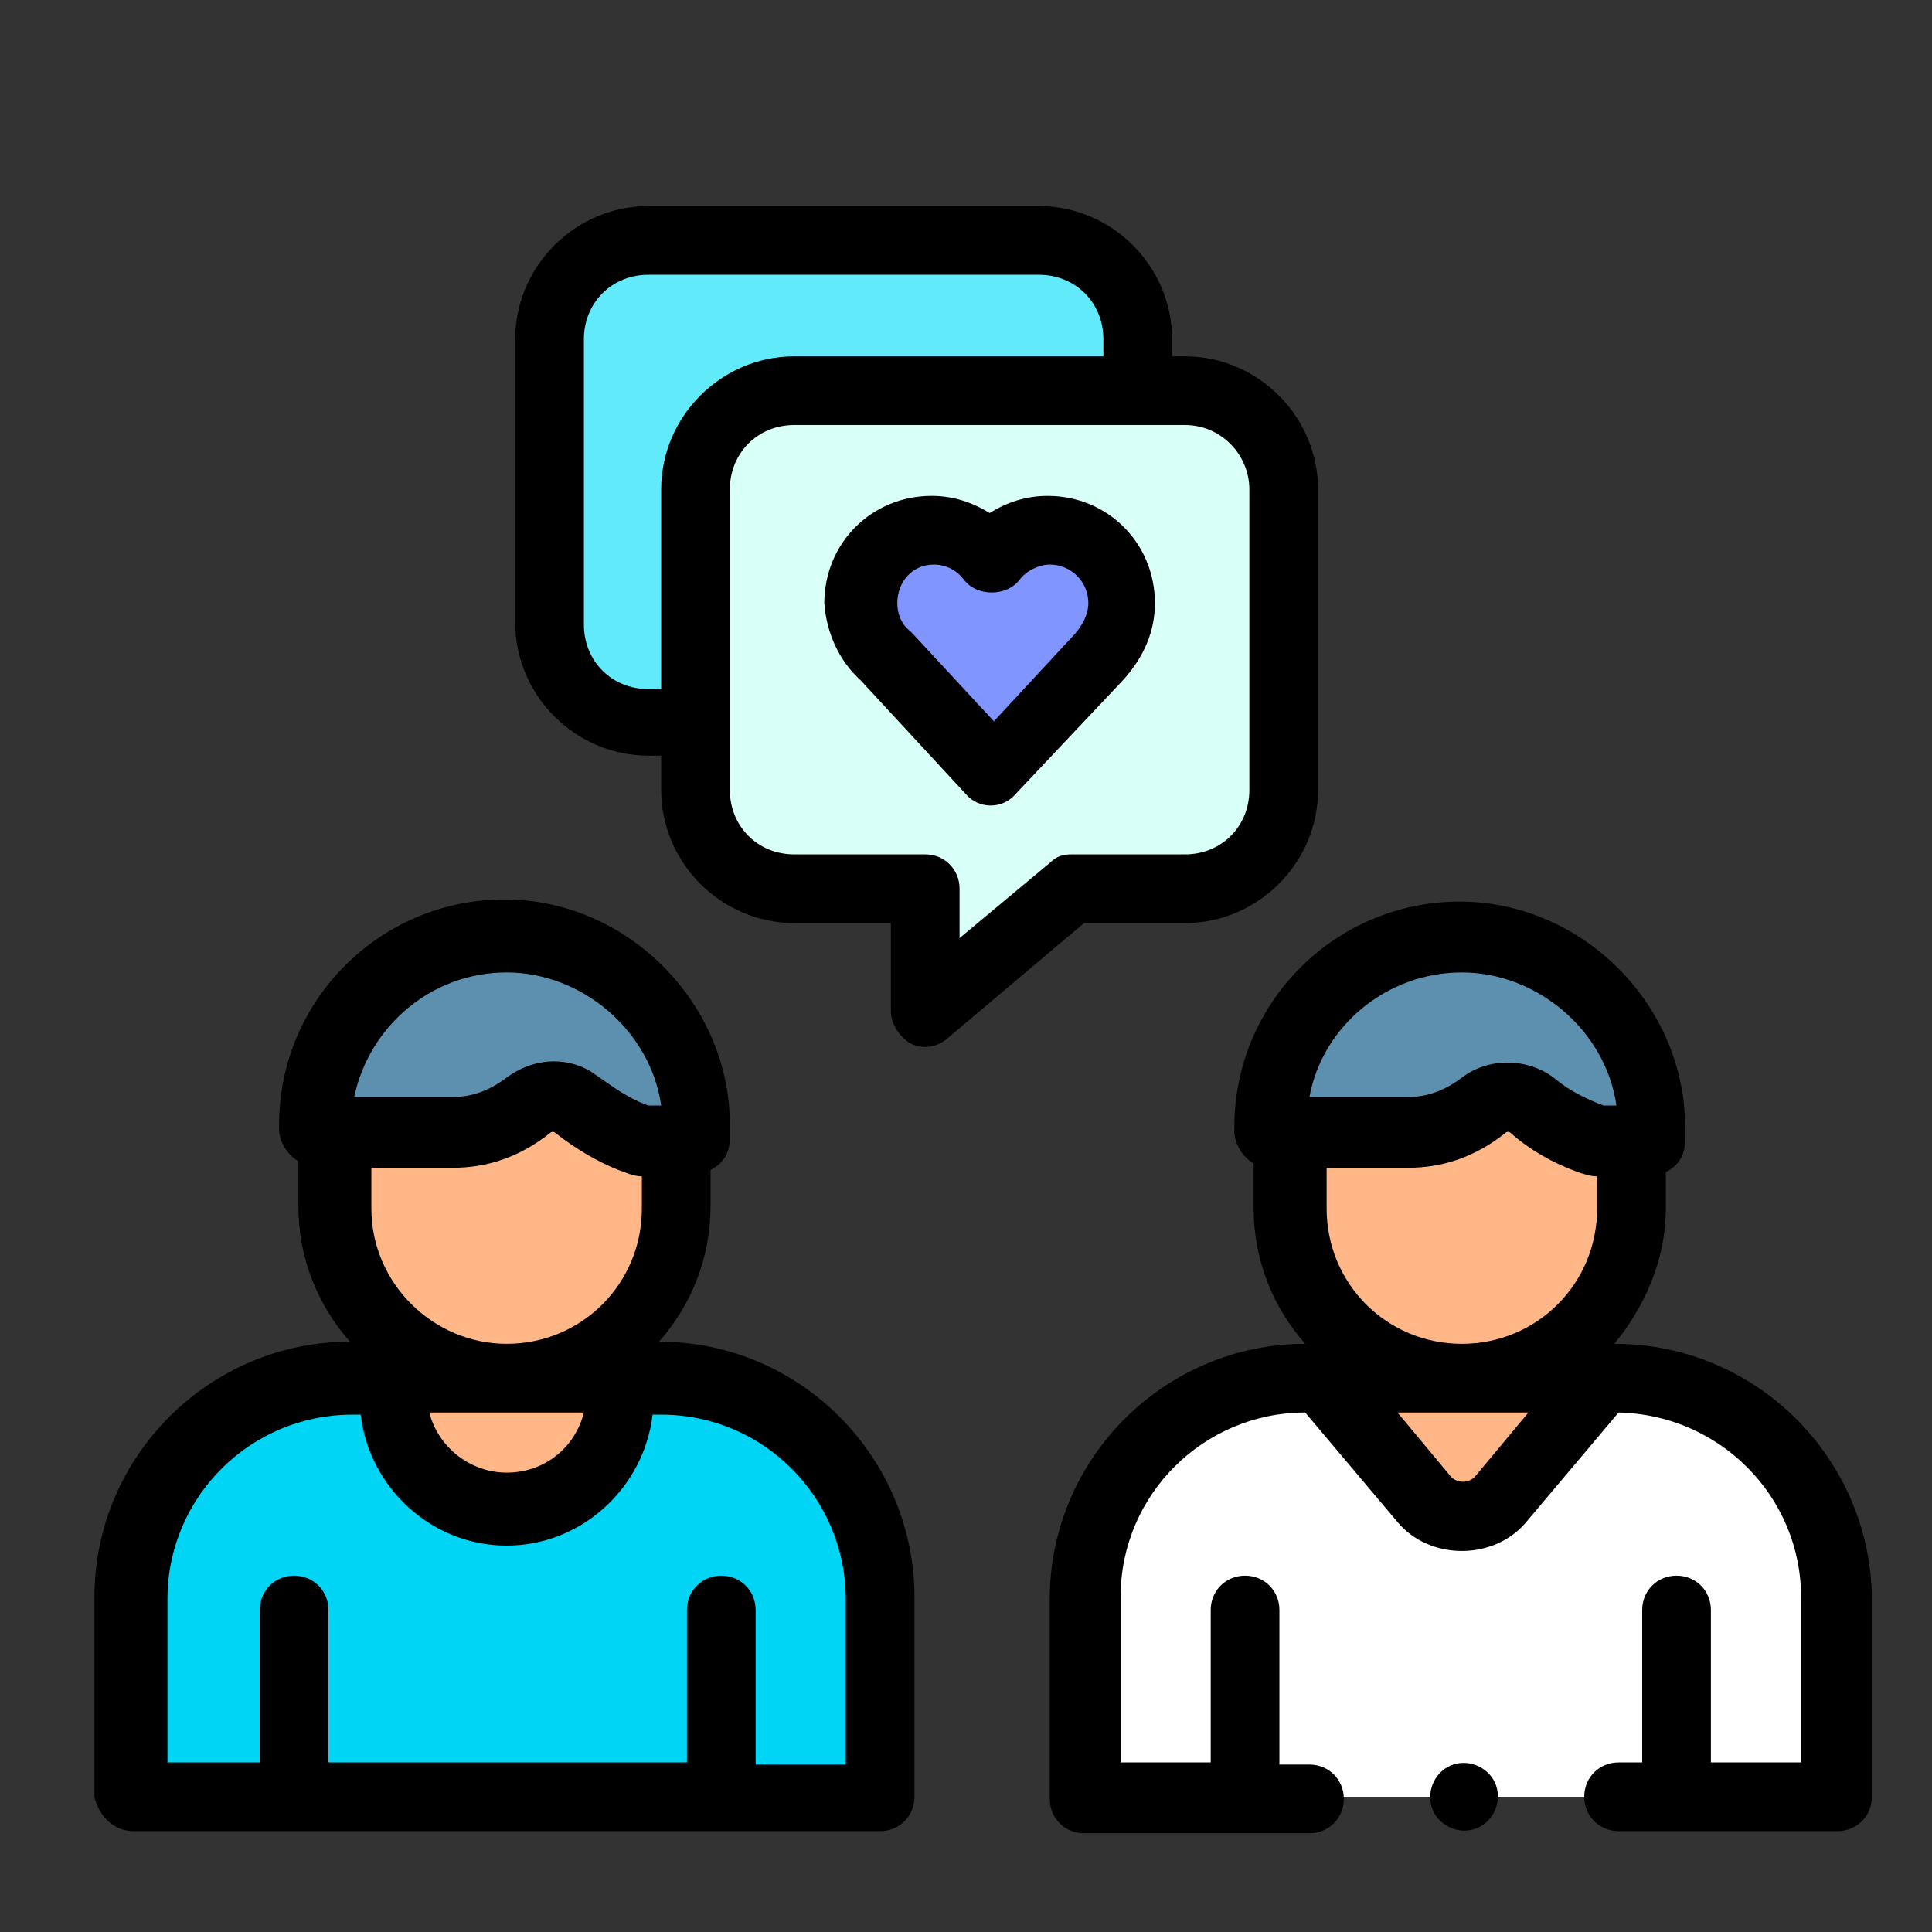<?xml version="1.0" encoding="utf-8"?>
<!-- Generator: Adobe Illustrator 26.3.1, SVG Export Plug-In . SVG Version: 6.00 Build 0)  -->
<svg version="1.1" id="Layer_1" xmlns="http://www.w3.org/2000/svg" xmlns:xlink="http://www.w3.org/1999/xlink" x="0px" y="0px"
	 viewBox="0 0 90 90" style="enable-background:new 0 0 90 90;" xml:space="preserve">
<rect x="0" y="0" width="90" height="90" fill="#333333" stroke="none"/>
<style type="text/css">
	.st0{fill:#00D5F5;}
	.st1{fill:#FFB787;}
	.st2{fill:#5C90AE;}
	.st3{fill:#FFFFFF;}
	.st4{fill:#D9FFF9;}
	.st5{fill:#61EAF9;}
	.st6{fill:#8095FF;}
	.st7{fill:none;}
</style>
<path class="st0" d="M41.1,83.7H6.2v-9.3c0-5.7,4.6-10.2,10.2-10.2h14.3c5.7,0,10.2,4.6,10.2,10.2V83.7z M41.1,83.7"/>
<path class="st1" d="M31.5,53.2v3.1c0,4.4-3.5,7.9-7.9,7.9c-4.4,0-7.9-3.5-7.9-7.9v-3.5h5.4c1.5,0,2.6-0.5,3.5-1.2
	c0.7-0.5,1.7-0.5,2.3,0c0.8,0.7,1.8,1.3,3,1.6H31.5z M31.5,53.2"/>
<path class="st2" d="M32.5,52.6v0.6H30c-1.2-0.4-2.2-1-3-1.6c-0.7-0.6-1.6-0.6-2.3,0c-0.9,0.7-2,1.2-3.5,1.2h-6.4v-0.2
	c0-4.9,4-8.8,8.8-8.8C28.5,43.7,32.5,47.8,32.5,52.6L32.5,52.6z M32.5,52.6"/>
<path class="st1" d="M18.4,64.2V65c0,2.9,2.4,5.3,5.3,5.3c2.9,0,5.3-2.4,5.3-5.3v-0.8H18.4z M18.4,64.2"/>
<path class="st3" d="M85.5,83.7v-9.3c0-5.7-4.6-10.2-10.2-10.2H60.9c-5.7,0-10.2,4.6-10.2,10.2v9.3H85.5z M85.5,83.7"/>
<path class="st1" d="M76,53.2v3.1c0,4.4-3.5,7.9-7.9,7.9c-4.4,0-7.9-3.5-7.9-7.9v-3.5h5.4c1.5,0,2.6-0.5,3.5-1.2
	c0.7-0.5,1.7-0.5,2.3,0c0.8,0.7,1.8,1.3,3,1.6H76z M76,53.2"/>
<path class="st2" d="M76.9,52.6v0.6h-2.5c-1.2-0.4-2.2-1-3-1.6c-0.7-0.6-1.6-0.6-2.3,0c-0.9,0.7-2,1.2-3.5,1.2h-6.4v-0.2
	c0-4.9,4-8.8,8.8-8.8C72.9,43.7,76.9,47.8,76.9,52.6L76.9,52.6z M76.9,52.6"/>
<path class="st4" d="M32.4,22.8v14c0,2.5,2.1,4.6,4.6,4.6h6.1v5.8l6.8-5.8h5.3c2.6,0,4.6-2.1,4.6-4.6v-14c0-2.6-2.1-4.6-4.6-4.6H37
	C34.5,18.2,32.4,20.3,32.4,22.8L32.4,22.8z M32.4,22.8"/>
<path class="st5" d="M53,15.8v2.4H37c-2.6,0-4.6,2.1-4.6,4.6v10.8h-2.2c-2.6,0-4.6-2.1-4.6-4.6V15.8c0-2.6,2.1-4.6,4.6-4.6h18.2
	C50.9,11.2,53,13.3,53,15.8L53,15.8z M53,15.8"/>
<path class="st6" d="M52.3,28.1c0-1.9-1.5-3.4-3.4-3.4c-1.1,0-2.1,0.5-2.7,1.3c-0.6-0.8-1.6-1.3-2.7-1.3c-1.9,0-3.4,1.5-3.4,3.4
	c0,1,0.4,1.9,1.1,2.5l5,5.3l5-5.3C51.9,29.9,52.3,29.1,52.3,28.1L52.3,28.1z M52.3,28.1"/>
<path class="st1" d="M61.6,64.2l4.7,5.6c0.9,1.1,2.6,1.1,3.6,0l4.7-5.6H61.6z M61.6,64.2"/>
<path d="M6.2,85.3h34.8c0.9,0,1.6-0.7,1.6-1.6v-9.3c0-6.5-5.3-11.9-11.9-11.9h0c1.5-1.7,2.4-3.9,2.4-6.3v-1.7
	c0.6-0.3,0.9-0.8,0.9-1.5v-0.6c0-5.7-4.8-10.5-10.5-10.5c-5.8,0-10.5,4.7-10.5,10.5v0.2c0,0.6,0.4,1.2,0.9,1.5v2.1
	c0,2.4,0.9,4.6,2.4,6.3h0c-6.5,0-11.9,5.3-11.9,11.9v9.3C4.6,84.6,5.3,85.3,6.2,85.3L6.2,85.3z M27.2,65.8c-0.4,1.6-1.8,2.8-3.6,2.8
	c-1.7,0-3.2-1.2-3.6-2.8H27.2z M17.3,56.3v-1.9h3.8c1.6,0,3.1-0.5,4.5-1.6c0.1-0.1,0.2-0.1,0.3,0c0.9,0.7,1.9,1.3,2.9,1.7
	c0.3,0.1,0.7,0.3,1.1,0.3v1.5c0,3.5-2.8,6.3-6.3,6.3C20.2,62.6,17.3,59.8,17.3,56.3L17.3,56.3z M23.6,45.3c3.5,0,6.7,2.7,7.2,6.2
	h-0.6c-1.1-0.4-1.8-1-2.7-1.6c-1.2-0.7-2.7-0.6-3.9,0.3c-0.8,0.6-1.6,0.9-2.5,0.9h-4.6C17.2,47.8,20.1,45.3,23.6,45.3L23.6,45.3z
	 M7.8,74.5c0-4.8,3.9-8.6,8.6-8.6h0.4c0.4,3.4,3.3,6.1,6.8,6.1s6.4-2.7,6.8-6.1h0.4c4.8,0,8.6,3.9,8.6,8.6v7.7h-4.2V75
	c0-0.9-0.7-1.6-1.6-1.6c-0.9,0-1.6,0.7-1.6,1.6v7.1H15.3V75c0-0.9-0.7-1.6-1.6-1.6c-0.9,0-1.6,0.7-1.6,1.6v7.1H7.8V74.5z M7.8,74.5"
	/>
<path d="M75.2,62.6L75.2,62.6c1.4-1.7,2.4-3.9,2.4-6.3v-1.7c0.6-0.3,0.9-0.8,0.9-1.5v-0.6c0-5.7-4.8-10.5-10.5-10.5
	c-5.8,0-10.5,4.7-10.5,10.5v0.2c0,0.6,0.4,1.2,0.9,1.5v2.1c0,2.4,0.9,4.6,2.4,6.3h0c-6.5,0-11.9,5.3-11.9,11.9v9.3
	c0,0.9,0.7,1.6,1.6,1.6h10.5c0.9,0,1.6-0.7,1.6-1.6c0-0.9-0.7-1.6-1.6-1.6h-1.4V75c0-0.9-0.7-1.6-1.6-1.6c-0.9,0-1.6,0.7-1.6,1.6
	v7.1h-4.2v-7.7c0-4.8,3.9-8.6,8.6-8.6l4.3,5.1c1.5,1.8,4.5,1.8,6,0l4.3-5.1c4.7,0.1,8.5,3.9,8.5,8.6v7.7h-4.2V75
	c0-0.9-0.7-1.6-1.6-1.6c-0.9,0-1.6,0.7-1.6,1.6v7.1h-1.1c-0.9,0-1.6,0.7-1.6,1.6c0,0.9,0.7,1.6,1.6,1.6h10.2c0.9,0,1.6-0.7,1.6-1.6
	v-9.3C87.1,67.9,81.8,62.6,75.2,62.6L75.2,62.6z M61.8,56.3v-1.9h3.8c1.6,0,3.1-0.5,4.5-1.6c0.1-0.1,0.2-0.1,0.3,0
	c0.9,0.8,2,1.4,3.1,1.8c0.3,0.1,0.6,0.2,0.9,0.2v1.5c0,3.5-2.8,6.3-6.3,6.3C64.6,62.6,61.8,59.8,61.8,56.3L61.8,56.3z M68.1,45.3
	c3.5,0,6.7,2.7,7.2,6.2h-0.6c-0.8-0.3-1.6-0.7-2.2-1.2c-1.2-1-3.1-1.1-4.4-0.1c-0.8,0.6-1.6,0.9-2.5,0.9H61
	C61.6,47.8,64.6,45.3,68.1,45.3L68.1,45.3z M68.7,68.8c-0.3,0.3-0.8,0.3-1.1,0l-2.5-3h6.1L68.7,68.8z M68.7,68.8"/>
<path d="M48.4,9.6H30.2c-3.4,0-6.2,2.8-6.2,6.2v13.2c0,3.4,2.8,6.2,6.2,6.2h0.6v1.6c0,3.4,2.8,6.2,6.2,6.2h4.5v4.1
	c0,0.6,0.4,1.2,0.9,1.5c0.6,0.3,1.2,0.2,1.7-0.2l6.4-5.4h4.7c3.4,0,6.2-2.8,6.2-6.2v-14c0-3.4-2.8-6.2-6.2-6.2h-0.6v-0.8
	C54.6,12.4,51.8,9.6,48.4,9.6L48.4,9.6z M30.8,32.1h-0.6c-1.7,0-3-1.3-3-3V15.8c0-1.7,1.3-3,3-3h18.2c1.7,0,3,1.3,3,3v0.8H37
	c-3.4,0-6.2,2.8-6.2,6.2L30.8,32.1L30.8,32.1z M58.2,22.8v14c0,1.7-1.3,3-3,3h-5.3c-0.4,0-0.7,0.1-1,0.4l-4.2,3.5v-2.3
	c0-0.9-0.7-1.6-1.6-1.6H37c-1.7,0-3-1.3-3-3v-14c0-1.7,1.3-3,3-3h18.2C56.9,19.8,58.2,21.2,58.2,22.8L58.2,22.8z M58.2,22.8"/>
<path d="M40.1,31.7l4.9,5.3c0.6,0.7,1.7,0.7,2.3,0l5-5.3c1-1.1,1.5-2.3,1.5-3.6c0-2.8-2.2-5-5-5c-1,0-1.9,0.3-2.7,0.8
	c-0.8-0.5-1.7-0.8-2.7-0.8c-2.8,0-5,2.2-5,5C38.5,29.5,39.1,30.8,40.1,31.7L40.1,31.7z M43.5,26.3c0.6,0,1.1,0.3,1.4,0.7
	c0.3,0.4,0.8,0.6,1.3,0.6s1-0.2,1.3-0.6c0.3-0.4,0.9-0.7,1.4-0.7c1,0,1.8,0.8,1.8,1.8c0,0.3-0.1,0.8-0.6,1.4l-3.8,4.1l-3.8-4.1
	c0,0-0.1-0.1-0.1-0.1c-0.4-0.3-0.6-0.8-0.6-1.3C41.8,27.1,42.5,26.3,43.5,26.3L43.5,26.3z M43.5,26.3"/>
<path d="M66.9,84.6c0.5,0.7,1.5,0.9,2.2,0.4c0.7-0.5,0.9-1.5,0.4-2.2c-0.5-0.7-1.5-0.9-2.2-0.4C66.6,82.9,66.4,83.9,66.9,84.6
	L66.9,84.6z M66.9,84.6"/>
<rect x="4.6" y="9.4" class="st7" width="82.5" height="76"/>
</svg>
